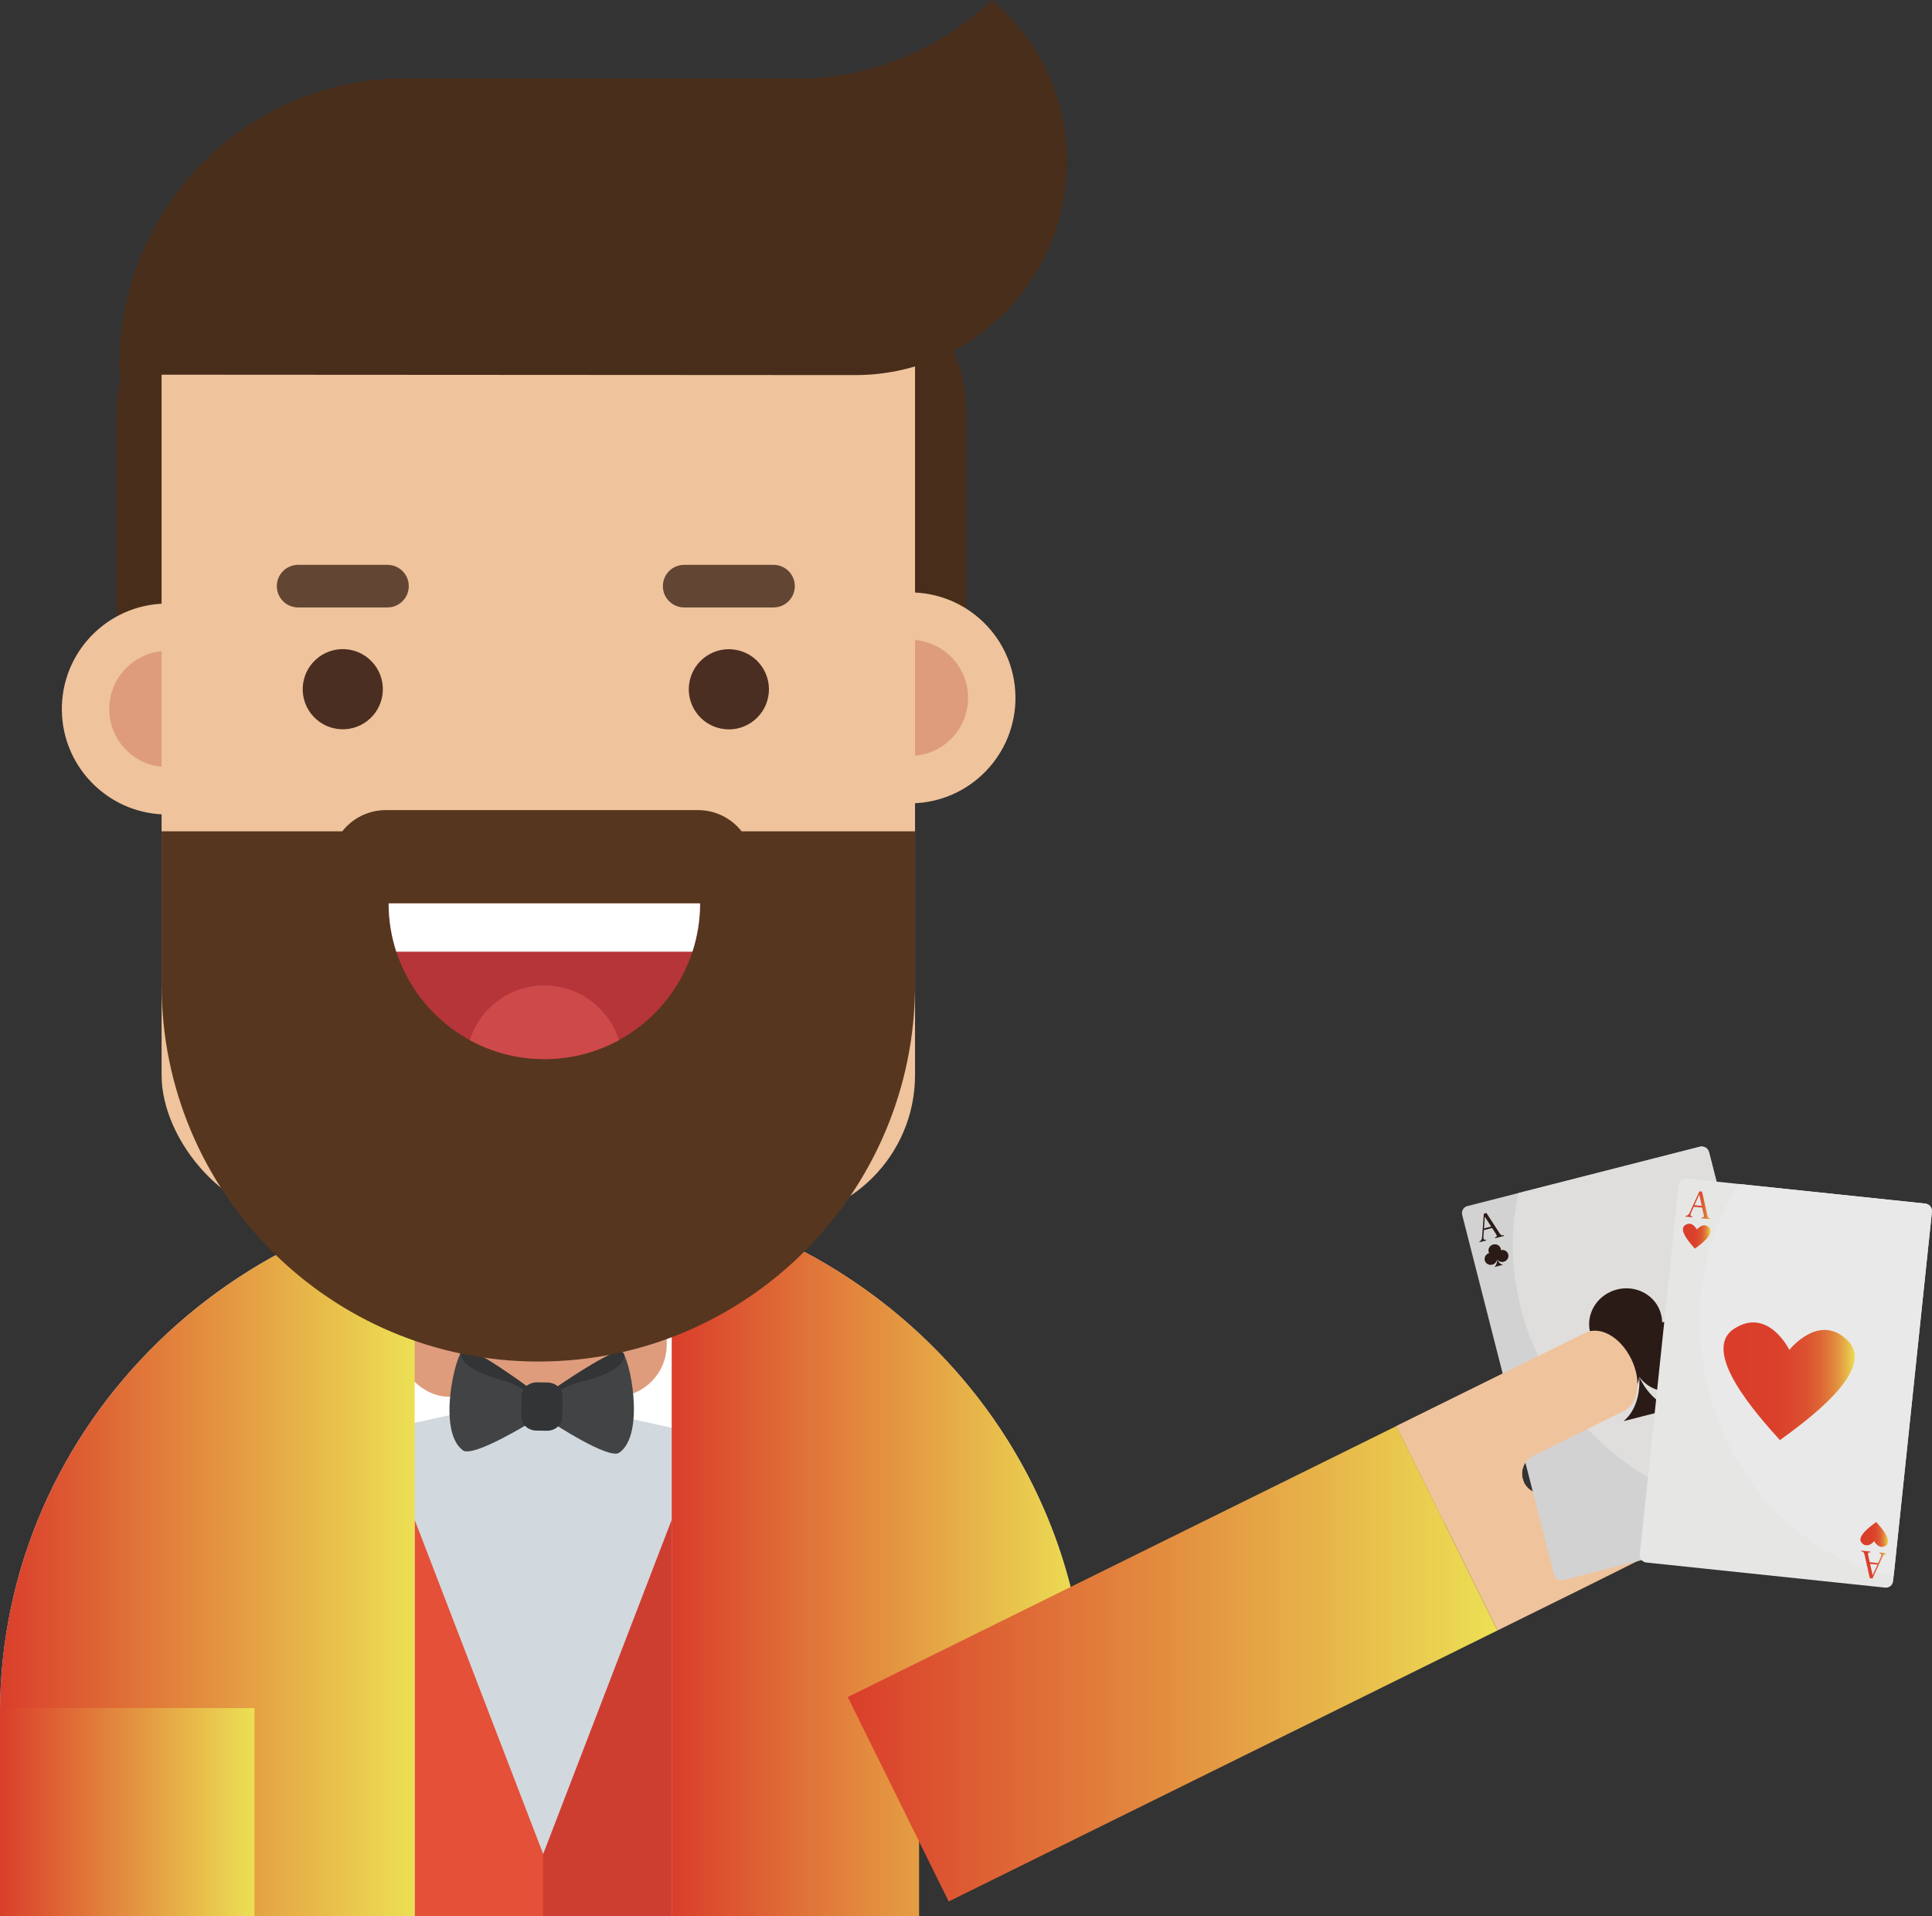 <?xml version="1.0" encoding="UTF-8"?> <svg xmlns="http://www.w3.org/2000/svg" xmlns:xlink="http://www.w3.org/1999/xlink" id="Capa_2" data-name="Capa 2" viewBox="0 0 980.59 972.37"><rect x="0" y="0" width="980.59" height="972.37" fill="#333333" stroke="none"/><defs><style> .cls-1 { fill: #efc39c; } .cls-2 { fill: #e9e9e9; } .cls-3 { fill: #e6e7e5; } .cls-4 { fill: #e55038; } .cls-5 { fill: #fff; } .cls-6 { fill: #b53539; } .cls-7 { fill: #333435; } .cls-8 { fill: #d2d9de; } .cls-9 { fill: #ce494a; } .cls-10 { fill: #de9c7c; } .cls-11 { fill: #cd3e30; } .cls-12 { fill: #d2d2d2; } .cls-13 { fill: #dfdedd; } .cls-14 { fill: #424344; } .cls-15 { fill: #2a1b17; } .cls-16 { fill: #56361f; } .cls-17 { fill: #4b2e22; } .cls-18 { fill: #482d1a; } .cls-19 { fill: #624633; } .cls-20 { fill: url(#Degradado_sin_nombre_178); } .cls-21 { fill: url(#Degradado_sin_nombre_12); } .cls-22 { fill: url(#Degradado_sin_nombre_178-2); } .cls-23 { fill: url(#Degradado_sin_nombre_178-4); } .cls-24 { fill: url(#Degradado_sin_nombre_178-3); } .cls-25 { fill: url(#Degradado_sin_nombre_12-4); } .cls-26 { fill: url(#Degradado_sin_nombre_12-5); } .cls-27 { fill: url(#Degradado_sin_nombre_12-2); } .cls-28 { fill: url(#Degradado_sin_nombre_12-3); } </style><linearGradient id="Degradado_sin_nombre_178" data-name="Degradado sin nombre 178" x1="0" y1="791.24" x2="210.46" y2="791.24" gradientUnits="userSpaceOnUse"><stop offset="0" stop-color="#da3e2b"></stop><stop offset="1" stop-color="#ece054"></stop></linearGradient><linearGradient id="Degradado_sin_nombre_178-2" data-name="Degradado sin nombre 178" x1="340.93" x2="551.39" xlink:href="#Degradado_sin_nombre_178"></linearGradient><linearGradient id="Degradado_sin_nombre_178-3" data-name="Degradado sin nombre 178" x1="430.28" y1="844.34" x2="760.01" y2="844.34" xlink:href="#Degradado_sin_nombre_178"></linearGradient><linearGradient id="Degradado_sin_nombre_12" data-name="Degradado sin nombre 12" x1="855.5" y1="611.66" x2="868.29" y2="611.66" gradientUnits="userSpaceOnUse"><stop offset="0" stop-color="#da3e2b"></stop><stop offset=".37" stop-color="#da3f2b"></stop><stop offset=".52" stop-color="#db472d"></stop><stop offset=".64" stop-color="#dc5330"></stop><stop offset=".73" stop-color="#de6434"></stop><stop offset=".81" stop-color="#e07b3a"></stop><stop offset=".88" stop-color="#e39741"></stop><stop offset=".94" stop-color="#e7b749"></stop><stop offset="1" stop-color="#ebdd53"></stop><stop offset="1" stop-color="#ece054"></stop></linearGradient><linearGradient id="Degradado_sin_nombre_12-2" data-name="Degradado sin nombre 12" x1="944.64" y1="793.99" x2="957.42" y2="793.99" xlink:href="#Degradado_sin_nombre_12"></linearGradient><linearGradient id="Degradado_sin_nombre_12-3" data-name="Degradado sin nombre 12" x1="874.76" y1="700.98" x2="941.38" y2="700.98" xlink:href="#Degradado_sin_nombre_12"></linearGradient><linearGradient id="Degradado_sin_nombre_12-4" data-name="Degradado sin nombre 12" x1="854.17" y1="627.36" x2="868.27" y2="627.36" xlink:href="#Degradado_sin_nombre_12"></linearGradient><linearGradient id="Degradado_sin_nombre_12-5" data-name="Degradado sin nombre 12" x1="944.24" y1="778.73" x2="958.34" y2="778.73" xlink:href="#Degradado_sin_nombre_12"></linearGradient><linearGradient id="Degradado_sin_nombre_178-4" data-name="Degradado sin nombre 178" y1="919.6" x2="129.13" y2="919.6" xlink:href="#Degradado_sin_nombre_178"></linearGradient></defs><g id="Capa_1-2" data-name="Capa 1"><g><path class="cls-8" d="M120.12,972.37H432.33v-102.69h119.05c0-147.37-122.86-266.84-274.42-266.84-.45,0-.89,.02-1.33,.03-.44-.01-.88-.03-1.33-.03C122.81,602.84,0,722.26,0,869.57H120.12v102.8Z"></path><g><path class="cls-5" d="M269.99,507.33v0c-62.88,0-113.84,47.87-113.84,106.92v119.82l113.84-25.15,113.84,25.15v-119.82c0-59.05-50.96-106.92-113.83-106.92Z"></path><rect class="cls-10" x="201.58" y="508.35" width="136.8" height="200.48" rx="26.35" ry="26.35"></rect><g><g><path class="cls-14" d="M268.27,704.08s-29.13-21.49-33.1-19.3c-3.97,2.19-13.5,41.43-.22,51.27,5.17,3.83,34.44-14.25,34.44-14.25l-1.12-17.72Z"></path><path class="cls-7" d="M235.02,684.78c-.33,.18-.69,.61-1.08,1.26-1.17,7.4,14.37,12.77,20.16,14.2,7.06,1.73,12.46,5.55,12.46,5.55,0,0,.78,.62,1.75,1.37l-.2-3.08s-29.13-21.49-33.1-19.3Z"></path></g><g><path class="cls-14" d="M281.94,704.28s29.76-20.61,33.66-18.3c3.9,2.3,12.26,41.81-1.31,51.26-5.28,3.68-34-15.27-34-15.27l1.65-17.68Z"></path><path class="cls-7" d="M315.75,685.98c.32,.19,.67,.63,1.04,1.29,.95,7.43-14.74,12.34-20.58,13.59-7.11,1.52-12.62,5.17-12.62,5.17,0,0-.8,.6-1.79,1.32l.29-3.07s29.76-20.61,33.66-18.3Z"></path></g><path class="cls-7" d="M285.37,719.19c-.06,3.87-3.59,6.96-7.88,6.9l-5.26-.08c-4.29-.06-7.73-3.26-7.67-7.13l.16-10.45c.06-3.87,3.59-6.96,7.88-6.9l5.26,.08c4.29,.06,7.73,3.26,7.67,7.13l-.16,10.45Z"></path></g><polygon class="cls-4" points="275.79 972.37 275.79 941.14 210.46 771.27 210.46 972.37 275.79 972.37"></polygon><polygon class="cls-11" points="340.93 972.37 340.93 771.27 275.6 941.14 275.6 972.37 340.93 972.37"></polygon></g><path class="cls-20" d="M84.91,972.37h125.55v-362.26C89.76,638.09,0,743.64,0,869.57H84.91v102.8Z"></path><path class="cls-22" d="M466.48,972.37v-102.8h84.91c0-125.93-89.76-231.48-210.46-259.46v362.26h125.55Z"></path><path class="cls-10" d="M875.85,709.59c3.68,7.45,3.13,16.66-2.2,23.76l-37.01,49.3c-7.55,10.05-21.82,12.09-31.87,4.54-10.05-7.53-12.09-21.81-4.54-31.87l37.01-49.3c7.55-10.05,21.82-12.09,31.87-4.54,2.95,2.21,5.21,5.01,6.74,8.11Z"></path><path class="cls-1" d="M760.01,827.46l41.7-20.59,78.19-38.98,25.31-32.88c2.59-3.37,3.1-7.92,1.44-12.83-.3-.89-.67-1.77-1.1-2.64-1.77-3.58-4.58-6.94-8.13-9.67-1.73-1.34-3.64-2.47-5.83-3.47h0c-8.24-3.77-16.46-2.82-20.46,2.38l-8.29,10.77-75.73,37.4c-5,2.47-11.08,.41-13.55-4.59-2.47-5-.41-11.08,4.59-13.55l45.92-22.68c7.63-3.77,9.3-15.44,3.81-26.56-5.49-11.13-15.77-16.89-23.41-13.12l-95.69,47.25,51.23,103.75Z"></path><polygon class="cls-24" points="689.95 733 430.28 861.23 481.51 964.98 760.01 827.46 708.78 723.7 689.95 733"></polygon><g><path class="cls-12" d="M788.78,799.29l-46.65-182.75c-.5-1.97,.68-3.97,2.65-4.47l118.13-30.16c1.97-.5,3.97,.68,4.47,2.65l46.65,182.75c.5,1.97-.68,3.97-2.65,4.47l-118.13,30.16c-1.97,.5-3.97-.68-4.47-2.65Z"></path><path class="cls-13" d="M791.57,707.32c29.55,43.87,78.55,65.25,121.77,57.28l-45.85-179.62c-.56-2.19-2.79-3.52-4.99-2.96l-91.73,23.42c-7.43,32.27-.91,69.66,20.8,101.89Z"></path><path class="cls-15" d="M758.85,628.38l-.1-.37c.74-.19,1.05-.54,.91-1.06-.04-.15-.11-.3-.23-.47l-2.12-3.28-4.15,1.06-.22,2.82c-.05,.71-.04,1.21,.03,1.51,.14,.54,.55,.74,1.24,.58l.1,.37-3.34,.85-.1-.37c.46-.19,.79-.44,.99-.76,.2-.32,.34-.91,.41-1.76l.85-11.57,1.33-.34,6.6,10.18c.39,.6,.73,.96,1.01,1.09,.29,.13,.7,.13,1.23,0l.1,.37-4.55,1.16Zm-5.64-4.98l3.64-.93-3.23-5.01-.41,5.94Z"></path><path class="cls-15" d="M898.02,757.22l.1,.37c-.74,.19-1.05,.54-.91,1.06,.04,.15,.11,.3,.23,.47l2.12,3.28,4.15-1.06,.22-2.82c.05-.71,.04-1.21-.03-1.51-.14-.54-.55-.74-1.24-.58l-.1-.37,3.34-.85,.1,.37c-.46,.19-.79,.44-.99,.76-.2,.32-.34,.91-.41,1.76l-.85,11.57-1.33,.34-6.6-10.18c-.39-.6-.73-.96-1.01-1.09-.29-.13-.7-.13-1.23,0l-.1-.37,4.55-1.16Zm5.64,4.98l-3.64,.93,3.23,5.01,.41-5.94Z"></path><path class="cls-15" d="M843.61,671.05c-.02-1.33-.18-2.68-.53-4.02-2.43-9.51-12.45-15.16-22.39-12.62-9.94,2.54-16.02,12.3-13.6,21.81,.34,1.34,.84,2.61,1.47,3.78-9.56,2.78-15.34,12.33-12.96,21.63,2.43,9.51,12.45,15.16,22.39,12.62,7.74-1.98,13.15-8.34,14.01-15.56h0s1.6,14.65-7.97,22.54l12.88-3.29h0s12.88-3.29,12.88-3.29c-12.19-2.33-17.79-15.95-17.8-15.96,4.21,5.92,12.01,8.92,19.75,6.94,9.94-2.54,16.02-12.3,13.6-21.81-2.37-9.3-12.02-14.91-21.74-12.77Z"></path><path class="cls-15" d="M758.46,642.99l2.2-.56,2.2-.56c-2.09-.4-3.04-2.73-3.04-2.73,.72,1.01,2.05,1.52,3.38,1.19,1.7-.43,2.74-2.1,2.33-3.73-.41-1.59-2.06-2.55-3.72-2.19,0-.23-.03-.46-.09-.69-.42-1.63-2.13-2.59-3.83-2.16-1.7,.43-2.74,2.1-2.33,3.73,.06,.23,.14,.45,.25,.65-1.64,.48-2.62,2.11-2.22,3.7,.42,1.63,2.13,2.59,3.83,2.16,1.33-.34,2.25-1.43,2.4-2.66h0s.27,2.51-1.36,3.86Z"></path><path class="cls-15" d="M903.04,745.05c-.42-1.63-2.13-2.59-3.83-2.16-1.33,.34-2.25,1.43-2.4,2.66h0s-.27-2.51,1.36-3.86l-2.2,.56-2.2,.56c2.09,.4,3.04,2.73,3.04,2.73-.72-1.01-2.05-1.52-3.38-1.19-1.7,.43-2.74,2.1-2.33,3.73,.41,1.59,2.06,2.55,3.72,2.19,0,.23,.03,.46,.09,.69,.42,1.63,2.13,2.59,3.83,2.16,1.7-.43,2.74-2.1,2.33-3.73-.06-.23-.14-.45-.25-.65,1.64-.48,2.62-2.11,2.22-3.7Z"></path></g><g><path class="cls-3" d="M832.3,788.92l19.71-187.58c.21-2.02,2.02-3.48,4.04-3.27l121.25,12.74c2.02,.21,3.48,2.02,3.27,4.04l-19.71,187.58c-.21,2.02-2.02,3.48-4.04,3.27l-121.25-12.74c-2.02-.21-3.48-2.02-3.27-4.04Z"></path><path class="cls-2" d="M866.85,703.64c12.48,51.4,51,88.46,94.3,96l19.37-184.36c.24-2.25-1.4-4.27-3.65-4.51l-94.15-9.89c-18.17,27.68-25.04,65.01-15.87,102.77Z"></path><path class="cls-21" d="M863.58,618.25l.04-.38c.76,.08,1.17-.14,1.22-.67,.02-.15,0-.33-.05-.52l-.85-3.81-4.26-.45-1.18,2.57c-.3,.65-.46,1.12-.49,1.43-.06,.56,.26,.88,.96,.97l-.04,.38-3.43-.36,.04-.38c.5-.02,.9-.14,1.19-.37,.3-.23,.63-.73,.99-1.51l4.82-10.56,1.36,.14,2.65,11.83c.16,.7,.35,1.16,.57,1.38,.22,.22,.61,.36,1.15,.42l-.04,.38-4.67-.49Zm-3.56-6.63l3.74,.39-1.29-5.82-2.45,5.42Z"></path><path class="cls-27" d="M949.35,787.41l-.04,.38c-.76-.08-1.17,.14-1.22,.67-.02,.15,0,.33,.05,.52l.85,3.81,4.26,.45,1.18-2.57c.3-.65,.46-1.12,.49-1.43,.06-.56-.26-.88-.96-.97l.04-.38,3.43,.36-.04,.38c-.5,.02-.9,.14-1.19,.37-.3,.23-.63,.73-.99,1.51l-4.82,10.56-1.36-.14-2.65-11.83c-.16-.7-.35-1.16-.57-1.38-.22-.22-.61-.36-1.15-.42l.04-.38,4.67,.49Zm3.56,6.63l-3.74-.39,1.29,5.82,2.45-5.42Z"></path><path class="cls-28" d="M937.95,680.46c-14.53-14.71-29.74,4.59-29.74,4.59,0,0-10.86-22.04-28.13-10.67-17.27,11.37,12.09,44.03,23.32,56.46,13.57-9.83,49.08-35.67,34.55-50.38Z"></path><path class="cls-25" d="M867.55,623.01c-3.08-3.11-6.29,.97-6.29,.97,0,0-2.3-4.67-5.96-2.26-3.66,2.41,2.56,9.32,4.94,11.95,2.87-2.08,10.39-7.55,7.31-10.66Z"></path><path class="cls-26" d="M944.97,783.07c3.08,3.11,6.29-.97,6.29-.97,0,0,2.3,4.67,5.96,2.26,3.66-2.41-2.56-9.32-4.94-11.95-2.87,2.08-10.39,7.55-7.31,10.66Z"></path></g><path class="cls-1" d="M773.56,752.36c-2.47-5-.41-11.08,4.59-13.55l45.92-22.68c7.63-3.77,9.3-15.44,3.81-26.56-5.49-11.13-15.77-16.89-23.41-13.12l-95.69,47.25,24.08,48.76,40.7-20.1Z"></path><rect class="cls-23" y="866.84" width="129.13" height="105.53"></rect><path class="cls-18" d="M142.27,127H407.32c45.84,0,83.06,37.22,83.06,83.06v168.67H59.21V210.06c0-45.84,37.22-83.06,83.06-83.06Z"></path><g><path class="cls-1" d="M138.42,359.02c.44,29.56-23.16,53.87-52.71,54.32-29.55,.45-53.87-23.15-54.32-52.71-.44-29.56,23.16-53.87,52.71-54.32,29.55-.44,53.87,23.16,54.32,52.71Z"></path><path class="cls-10" d="M114.37,359.38c.25,16.27-12.75,29.66-29.02,29.9-16.27,.25-29.66-12.75-29.9-29.02-.24-16.27,12.75-29.66,29.02-29.9,16.27-.24,29.66,12.75,29.9,29.02Z"></path></g><g><path class="cls-1" d="M515.39,353.36c.45,29.56-23.15,53.88-52.71,54.32-29.56,.44-53.87-23.16-54.32-52.71-.44-29.56,23.15-53.87,52.71-54.32,29.56-.44,53.87,23.16,54.32,52.71Z"></path><path class="cls-10" d="M491.33,353.72c.24,16.27-12.75,29.66-29.02,29.9-16.27,.25-29.66-12.75-29.9-29.02-.24-16.27,12.75-29.66,29.02-29.9,16.27-.24,29.66,12.75,29.9,29.02Z"></path></g><rect class="cls-1" x="82.01" y="94.54" width="382.42" height="524.71" rx="73.67" ry="73.67"></rect><path class="cls-16" d="M376.41,421.89c-5.16-6.55-13.17-10.77-22.16-10.77H195.87c-8.99,0-16.99,4.21-22.16,10.77H82.01v77.87c0,105.6,85.61,191.21,191.21,191.21h0c105.6,0,191.21-85.61,191.21-191.21v-77.87h-88.02Z"></path><path class="cls-18" d="M533.07,39.99c-6.57-15.68-17-29.11-29.66-39.99-25.94,24.6-60.66,39.94-99.07,39.91l-198.93-.11c-79.96-.05-144.86,65.27-144.91,145.93,0,1.51,.39,2.91,.44,4.41l373.08,.21c59.29,.03,107.43-48.4,107.46-108.22,0-14.95-2.99-29.18-8.41-42.14Z"></path><g><g><path class="cls-6" d="M355.34,458.44c0,43.66-35.39,79.05-79.05,79.05h0c-43.66,0-79.05-35.39-79.05-79.05h158.1Z"></path><path class="cls-9" d="M276.29,500.11h0c-17.76,0-32.78,11.67-37.85,27.75,11.24,6.14,24.14,9.63,37.85,9.63h0c13.71,0,26.61-3.49,37.85-9.63-5.06-16.08-20.09-27.75-37.85-27.75Z"></path><path class="cls-5" d="M355.34,458.44H197.24c0,8.57,1.37,16.82,3.89,24.54h150.32c2.52-7.73,3.89-15.97,3.89-24.54Z"></path></g><path class="cls-19" d="M196.66,308.27h-45.35c-5.97,0-10.81-4.84-10.81-10.81h0c0-5.97,4.84-10.81,10.81-10.81h45.35c5.97,0,10.81,4.84,10.81,10.81h0c0,5.97-4.84,10.81-10.81,10.81Z"></path><circle class="cls-17" cx="173.98" cy="349.77" r="20.34" transform="translate(-191.9 212.87) rotate(-43.04)"></circle><path class="cls-19" d="M392.6,308.27h-45.35c-5.97,0-10.81-4.84-10.81-10.81h0c0-5.97,4.84-10.81,10.81-10.81h45.35c5.97,0,10.81,4.84,10.81,10.81h0c0,5.97-4.84,10.81-10.81,10.81Z"></path><circle class="cls-17" cx="369.92" cy="349.77" r="20.34" transform="translate(-43.63 646.7) rotate(-79.07)"></circle></g></g></g></svg> 